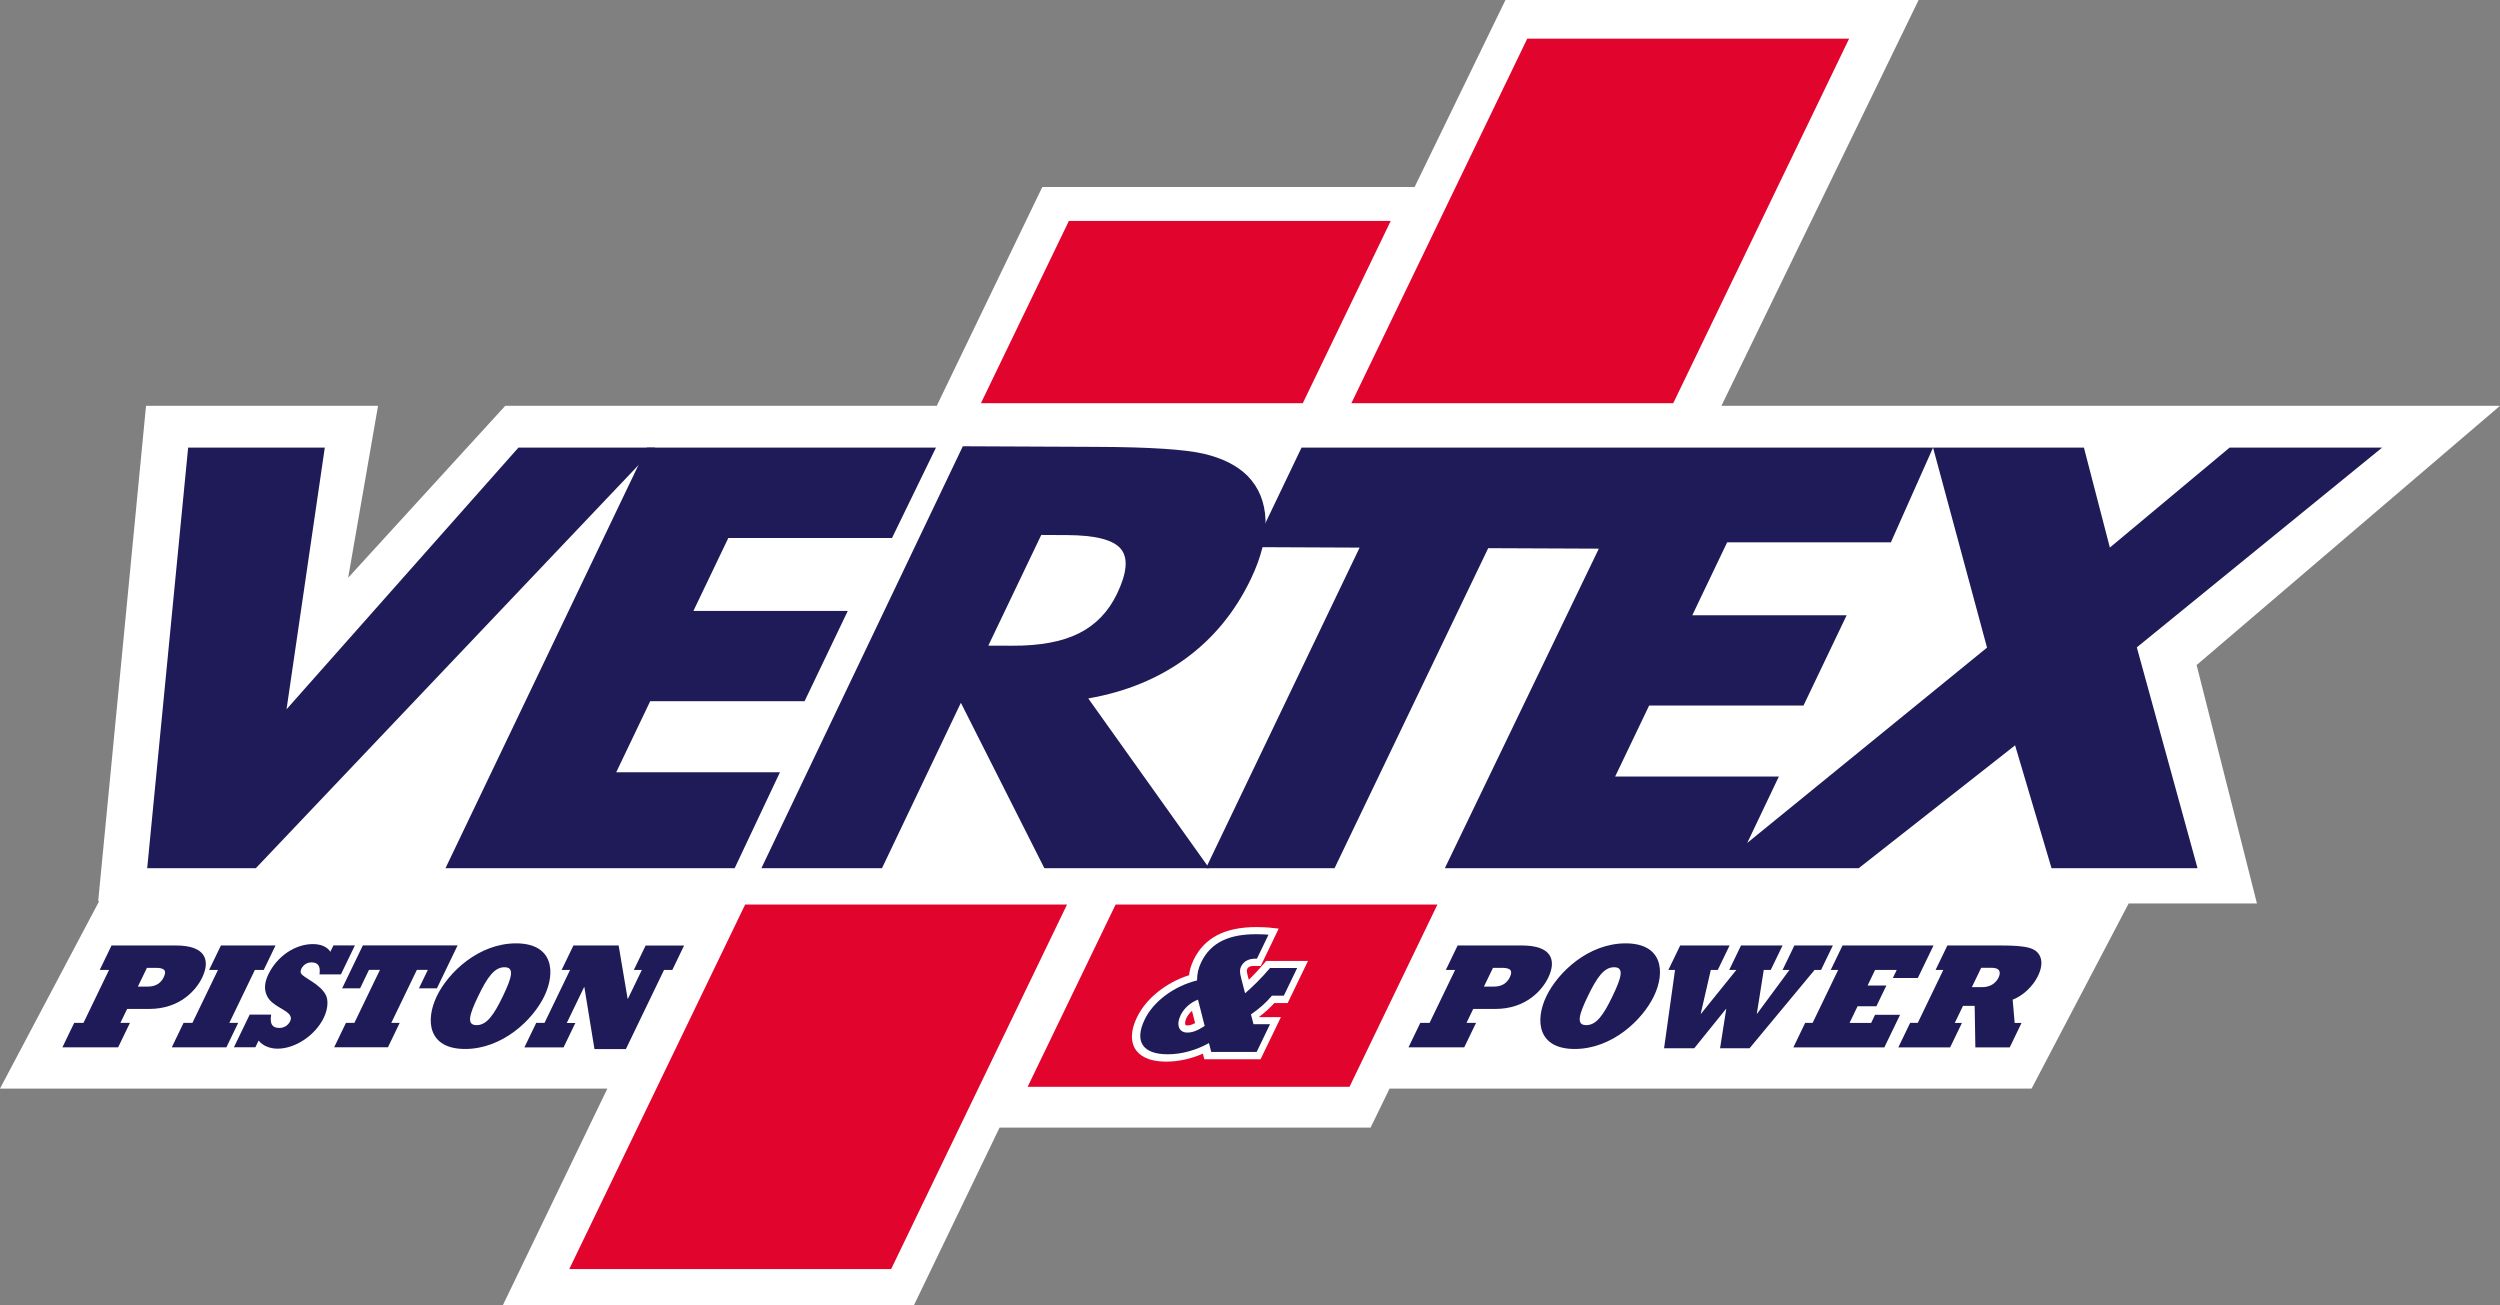 <?xml version="1.0" encoding="UTF-8"?>
<svg id="Livello_2" data-name="Livello 2" xmlns="http://www.w3.org/2000/svg" viewBox="0 0 578.97 302.24">
  <rect x="0" y="0" width="578.97" height="302.24" fill="#808080" stroke="none"/>
  <defs>
    <style>
      .cls-1 {
        fill: #e1042d;
      }

      .cls-1, .cls-2, .cls-3 {
        fill-rule: evenodd;
      }

      .cls-2, .cls-4 {
        fill: #fff;
      }

      .cls-5, .cls-3 {
        fill: #1e1b58;
      }
    </style>
  </defs>
  <polygon class="cls-2" points="578.97 93.98 398.66 93.98 444.33 0 348.65 0 327.61 43.3 241.39 43.3 216.94 93.98 117.01 93.98 80.63 133.8 87.55 93.98 33.82 93.98 22.74 208.71 22.96 208.71 0 252.1 140.66 252.1 116.47 302.24 211.67 302.24 231.49 261.14 317.41 261.14 321.81 252.1 470.49 252.1 492.97 209.23 522.68 209.23 508.71 154.02 578.97 93.98"/>
  <g>
    <path class="cls-5" d="M551.67,103.66h-35.32l-27.73,23.15-6.01-23.15h-181.19l-11.03,23.05,24.48.11-35.59,74.24h29.79l35.58-74.11,25.62.11-35.66,74h95.85l36.21-28.45,8.44,28.45h33.81l-14.06-51.14,56.81-46.26ZM404.63,195.23l7.33-15.39h-37.91l7.87-16.45h35.75l9.99-20.9h-35.75l8.08-16.9h37.92l9.76-21.93,12.5,46.32-55.55,45.25Z"/>
    <g>
      <polygon class="cls-1" points="322.07 51.17 247.54 51.17 227.17 93.38 301.71 93.38 322.07 51.17"/>
      <polygon class="cls-1" points="428.23 8.96 353.69 8.96 312.96 93.38 387.5 93.38 428.23 8.96"/>
    </g>
    <g>
      <polygon class="cls-1" points="237.99 251.69 312.53 251.69 332.89 209.48 258.36 209.48 237.99 251.69"/>
      <polygon class="cls-1" points="131.84 293.9 206.38 293.9 247.11 209.48 172.57 209.48 131.84 293.9"/>
    </g>
    <polygon class="cls-3" points="120.06 103.66 151.71 103.66 59.25 201.06 36.57 201.06 34.09 201.06 43.57 103.66 75.22 103.66 66.36 164.26 120.06 103.66"/>
    <polygon class="cls-5" points="103.17 201.06 149.79 103.66 216.76 103.66 206.58 124.59 168.67 124.59 160.58 141.49 196.33 141.49 186.33 162.39 150.58 162.39 142.71 178.84 180.63 178.84 170.14 201.06 103.17 201.06 103.17 201.06"/>
    <path class="cls-3" d="M176.33,201.06l46.65-97.71,31.12.14c12.18.05,20.44.59,24.75,1.61,4.31,1.02,7.66,2.72,10.03,5.07,2.65,2.68,4.04,6.1,4.2,10.22.13,4.15-1,8.69-3.38,13.67-3.61,7.54-8.6,13.67-15.01,18.37-6.42,4.71-13.98,7.81-22.66,9.32l28,39.31h-38.17l-19.33-38.3-18.27,38.3h-27.93ZM228.87,149.52l5.53.02c6.42.03,11.57-.92,15.46-2.87,3.89-1.94,6.84-5,8.83-9.16,2.34-4.88,2.63-8.36.84-10.44-1.76-2.08-5.91-3.12-12.43-3.15l-5.96-.03-12.26,25.63h0Z"/>
    <g>
      <path class="cls-5" d="M328.92,236.89h2.15l5.92-12.27h-2.15l2.73-5.66h14.89c6.99,0,8.01,3.47,6.1,7.44-1.37,2.85-5.1,7.26-12.28,7.26h-5.1l-1.56,3.23h2.21l-2.73,5.66h-12.91l2.73-5.66ZM346.01,228.48c1.76,0,2.97-.76,3.64-2.15.69-1.43.34-2.19-1.81-2.19h-2.08l-2.1,4.34h2.34Z"/>
      <path class="cls-5" d="M376.48,218.47c8.61,0,9.23,6.67,6.55,12.23-2.68,5.56-9.74,12.23-18.35,12.23s-9.23-6.67-6.55-12.23c2.69-5.56,9.74-12.23,18.35-12.23ZM367.35,237.41c2.34,0,3.97-2.29,6.09-6.7,2.13-4.42,2.72-6.71.38-6.71s-3.97,2.29-6.1,6.71c-2.13,4.41-2.71,6.7-.37,6.7Z"/>
      <path class="cls-5" d="M387.91,224.62h-1.53l2.73-5.66h11.44l-2.73,5.66h-1.62l-2.33,10.15h.07l8.18-10.15h-1.65l2.73-5.66h9.62l-2.73,5.66h-1.62l-1.61,10.15h.06l7.5-10.15h-1.59l2.73-5.66h8.91l-2.73,5.66h-1.5l-15.06,18.14h-6.83l1.43-9.11h-.06l-7.35,9.11h-6.99l2.54-18.14Z"/>
      <path class="cls-5" d="M418.06,236.89h1.72l5.92-12.27h-1.72l2.73-5.66h21.07l-3.64,7.54h-5.78l.9-1.88h-5.01l-1.74,3.62h4.35l-2.31,4.8h-4.36l-1.86,3.86h5l.91-1.88h5.79l-3.64,7.54h-21.07l2.73-5.66Z"/>
      <path class="cls-5" d="M442.34,236.89h1.79l5.92-12.27h-1.79l2.73-5.66h12.26c6.24,0,8.31.56,9.21,2.54.63,1.39.2,3.09-.49,4.52-1.16,2.4-3.48,4.59-5.86,5.49l.46,5.39h1.59l-2.73,5.66h-7.96l-.16-9.62h-2.7l-1.91,3.96h1.66l-2.73,5.66h-12l2.73-5.66ZM459.07,228.61c1.76,0,3.1-.83,3.77-2.22.65-1.36.18-2.26-1.55-2.26h-2.47l-2.16,4.48h2.41Z"/>
    </g>
    <g>
      <path class="cls-5" d="M17.18,236.89h2.15l5.92-12.27h-2.15l2.73-5.66h14.89c6.99,0,8.01,3.47,6.1,7.44-1.37,2.85-5.1,7.26-12.28,7.26h-5.1l-1.56,3.23h2.21l-2.73,5.66h-12.91l2.73-5.66ZM34.27,228.48c1.75,0,2.97-.76,3.64-2.15.69-1.43.34-2.19-1.8-2.19h-2.08l-2.1,4.34h2.34Z"/>
      <path class="cls-5" d="M42.51,236.89h2.05l5.92-12.27h-2.05l2.73-5.66h12.65l-2.73,5.66h-2.05l-5.92,12.27h2.05l-2.73,5.66h-12.65l2.73-5.66Z"/>
      <path class="cls-5" d="M57.83,234.97h4.97c-.36,2.15.23,3.09,1.89,3.09,1.07,0,2.04-.59,2.49-1.53.22-.45.26-.8.05-1.25-.69-1.53-4.28-2.19-5.43-4.72-.68-1.49-.54-3.06.36-4.93,2.01-4.17,6.17-6.99,10.3-6.99,1.88,0,3.3.63,4.05,1.77l.71-1.46h4.97l-3.24,6.71h-4.97l.05-.31c.16-1.67-.43-2.47-1.9-2.47-1.01,0-1.89.56-2.33,1.46-.18.38-.22.8-.11,1.04.49,1.08,4.6,2.47,5.84,5.21.41.91.56,2.82-.55,5.11-1.96,4.06-6.57,7.16-10.7,7.16-1.82,0-3.47-.7-4.39-1.88l-.75,1.56h-4.97l3.66-7.58Z"/>
      <path class="cls-5" d="M101.18,228.89h-4.16l2.06-4.28h-2.54l-5.92,12.27h1.95l-2.73,5.66h-12.45l2.73-5.66h1.95l5.92-12.27h-2.54l-2.06,4.28h-4.16l4.8-9.94h21.94l-4.79,9.94Z"/>
      <path class="cls-5" d="M119.51,218.47c8.61,0,9.23,6.67,6.55,12.23-2.68,5.56-9.74,12.23-18.35,12.23s-9.23-6.67-6.55-12.23c2.68-5.56,9.74-12.23,18.35-12.23ZM110.37,237.41c2.34,0,3.97-2.29,6.09-6.7,2.13-4.42,2.72-6.71.38-6.71s-3.97,2.29-6.1,6.71c-2.13,4.41-2.72,6.7-.37,6.7Z"/>
      <path class="cls-5" d="M124.15,236.89h1.95l5.92-12.27h-1.95l2.73-5.66h10.47l2.08,12.34h.07l3.22-6.67h-1.85l2.73-5.66h8.91l-2.73,5.66h-1.92l-8.83,18.32h-7.28l-2.34-14.35h-.06l-4.01,8.31h1.98l-2.73,5.66h-9.07l2.73-5.66Z"/>
    </g>
    <g>
      <path class="cls-4" d="M293.24,222.53l-.59.69c-1.16,1.36-2.26,2.54-3.44,3.69l-.23-.86c-.29-1.13-.25-1.44-.17-1.59.12-.25.36-.75,1.5-.75h1.66l.53-1.1,2.67-5.55.96-2-2.17-.24c-.42-.04-1.53-.12-3-.12-7.31,0-12.06,2.49-14.53,7.59-.58,1.21-.93,2.36-1.06,3.56-5.33,1.7-9.96,5.4-12.03,9.69-1.82,3.78-1.24,6.11-.43,7.4.83,1.33,2.75,2.92,7.18,2.92,2.83,0,5.73-.64,8.49-1.85l.04.18.29,1.13h13.02l.53-1.1,3.1-6.41,1.08-2.25h-5.08v-.04c1.39-1.05,2.5-2.05,3.55-3.22h3.1l.53-1.1,3.09-6.41,1.09-2.25h-9.68ZM274.95,237.48c-.32,0-.39-.1-.41-.14-.11-.17-.19-.72.25-1.62.29-.6.73-1.16,1.26-1.62l.72,2.84c-.84.44-1.36.54-1.82.54Z"/>
      <path class="cls-5" d="M291.06,243.61h-10.56l-.52-2.05c-3.02,1.69-6.37,2.6-9.53,2.6-5.85,0-7.79-2.99-5.35-8.06,2.01-4.17,6.74-7.71,12.13-9.05-.01-1.49.26-2.75.96-4.21,2.3-4.76,6.7-6.49,12.77-6.49,1.43,0,2.46.08,2.81.12l-2.68,5.55h-.44c-1.51,0-2.66.63-3.25,1.85-.32.67-.3,1.38.05,2.71l.9,3.46c2.11-1.85,3.83-3.58,5.77-5.86h6.29l-3.09,6.41h-2.76c-1.39,1.65-2.75,2.87-4.85,4.33l.59,2.28h3.82l-3.09,6.41ZM277.44,231.5c-1.76.67-3.25,2.01-4.03,3.62-1.08,2.24-.39,4.01,1.56,4.01,1.18,0,2.31-.43,4.02-1.53l-1.55-6.1Z"/>
    </g>
  </g>
</svg>